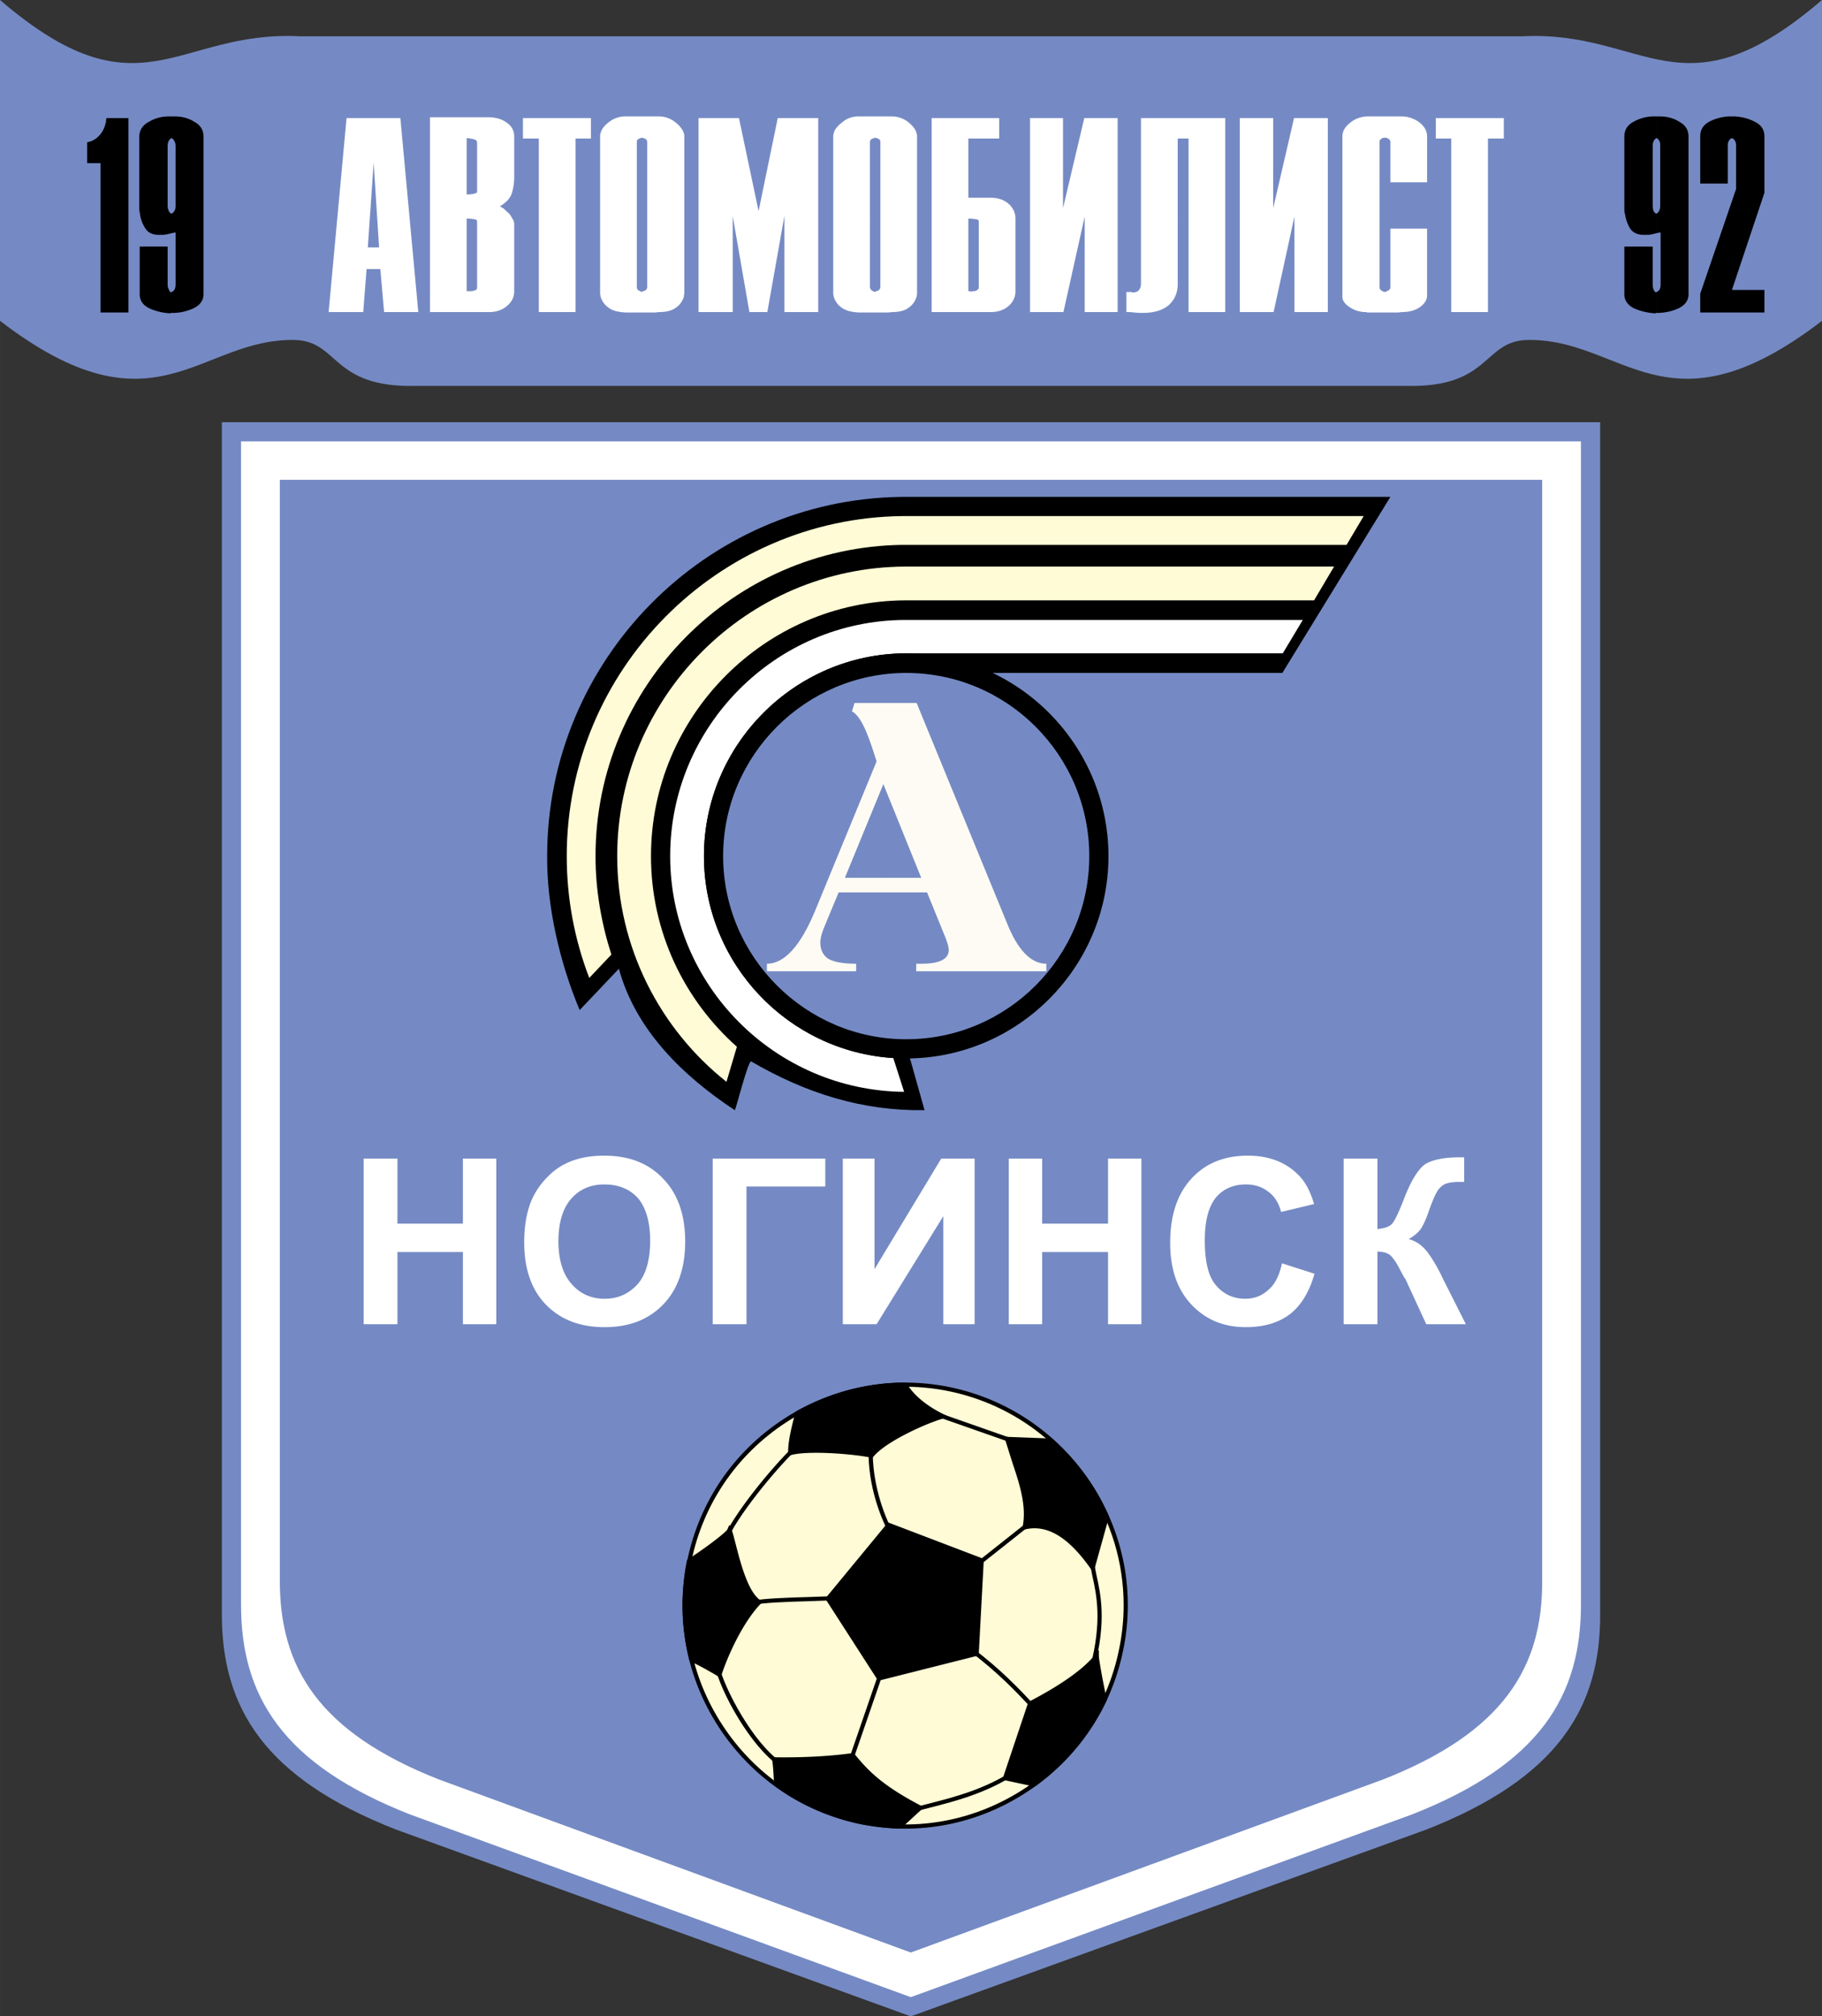 <svg xmlns="http://www.w3.org/2000/svg" width="2260" height="2500" viewBox="0 0 191.815 212.187"><rect x="0" y="0" width="191.815" height="212.187" fill="#333333" stroke="none"/><path d="M95.886 212.187l54.308-19.669c13.742-5.4 18.353-12.776 18.265-22.786V44.431H23.356v125.302c-.043 10.01 4.522 17.386 18.308 22.786l54.222 19.668z" fill="#758ac4"/><path d="M95.886 210.167l52.771-19.23c13.392-5.268 17.825-12.424 17.781-22.215V46.45H25.376v122.272c-.044 9.791 4.39 16.947 17.781 22.215l52.729 19.23z" fill="#fff"/><path d="M95.886 205.47l49.743-18.22c12.6-4.961 16.815-11.766 16.728-21.03V50.489H29.459V166.22c-.044 9.264 4.127 16.069 16.727 21.03l49.7 18.22z" fill="#758ac4"/><path d="M77.358 116.828c.088 0 1.361-5.093 1.712-5.137 5.883 3.424 11.766 5.225 18.264 5.137l-5.839-20.767 6.409-25.245h37.099l11.372-18.527H94.876c-20.547.264-37.274 17.123-37.274 37.801-.044 5.268 1.317 11.196 3.424 16.201l4.127-4.347c1.757 6.41 6.674 11.24 12.205 14.884z"/><path d="M95.008 54.309c-19.494.219-35.343 16.2-35.343 35.781 0 4.522.834 8.825 2.371 12.82l2.327-2.458c-1.054-3.293-1.668-6.762-1.668-10.362 0-17.913 14.488-32.533 32.313-32.752h46.756l1.801-3.029H95.008z" fill="#fffbd6"/><path d="M95.271 59.622c-16.683.087-30.294 13.741-30.294 30.468 0 9.615 4.522 18.22 11.503 23.752l1.098-3.688c-5.532-4.918-9.044-12.074-9.044-20.064 0-14.795 12.03-26.825 26.738-26.913h43.069l2.108-3.556H95.271v.001z" fill="#fffbd6"/><path d="M95.271 68.753h39.776l2.108-3.512H95.272c-13.61.044-24.718 11.196-24.718 24.85 0 13.611 11.064 24.674 24.63 24.806l-1.142-3.556c-11.107-.702-19.932-9.966-19.932-21.25-.001-11.723 9.526-21.25 21.161-21.338z" fill="#fff"/><path d="M95.403 111.384c11.723 0 21.293-9.571 21.293-21.293s-9.57-21.337-21.293-21.337c-11.722 0-21.293 9.615-21.293 21.337s9.571 21.293 21.293 21.293z"/><path d="M95.403 109.364c10.625 0 19.273-8.649 19.273-19.274s-8.648-19.274-19.273-19.274c-10.581 0-19.274 8.649-19.274 19.274s8.693 19.274 19.274 19.274z" fill="#758ac4"/><path d="M97.598 93.91h-4.609v-1.536h3.995l-3.995-9.878v.044-8.561h3.512l9.483 23.093c1.142 2.898 2.546 4.346 4.171 4.346v.791H96.457v-.791h.527c1.932 0 2.897-.483 2.897-1.448 0-.308-.131-.747-.352-1.318l-1.931-4.742zm-4.61 0H88.29l-1.405 3.38c-.352.791-.527 1.449-.527 1.889 0 .791.308 1.361.834 1.712.307.175.702.307 1.186.396.527.087 1.098.131 1.756.131v.791h-9.396v-.791c1.844 0 3.556-1.888 5.093-5.619l6.454-15.674c-.659-2.064-1.449-4.654-2.59-5.269l.263-.878h3.03v8.561l-4.04 9.834h4.04v1.537z" fill="#fefbf4"/><g fill="#fff"><path d="M63.617 121.614c-1.405 0-2.678.22-3.776.703a6.746 6.746 0 0 0-2.239 1.58 7.852 7.852 0 0 0-1.624 2.371c-.527 1.229-.791 2.722-.791 4.478 0 2.766.747 4.962 2.283 6.542 1.536 1.581 3.6 2.371 6.146 2.371h.044c2.59 0 4.61-.791 6.146-2.371 1.537-1.58 2.327-3.82 2.327-6.629 0-2.854-.79-5.049-2.327-6.629-1.535-1.626-3.599-2.416-6.189-2.416zm3.512 13.522c-.922 1.01-2.064 1.537-3.468 1.537h-.044c-1.361 0-2.547-.527-3.424-1.537-.922-1.01-1.405-2.546-1.405-4.522 0-1.976.483-3.512 1.361-4.478.877-1.01 2.063-1.493 3.468-1.493h.044c1.449 0 2.634.483 3.512 1.449.834 1.009 1.273 2.502 1.273 4.478 0 2.02-.439 3.556-1.317 4.566zM75.032 139.351h3.556v-14.489h8.297v-2.941H75.032zM48.733 128.77H41.84v-6.849h-3.556v17.43h3.556v-7.596h6.893v7.596h3.513v-17.43h-3.513zM151.907 134.565c-.57-1.229-1.141-2.151-1.668-2.854-.526-.659-1.141-1.098-1.931-1.317.614-.351 1.054-.746 1.316-1.141.263-.439.484-.922.703-1.537.396-1.142.703-1.888.922-2.239a2.08 2.08 0 0 1 .79-.834c.352-.175.878-.263 1.581-.263h.526v-2.59h-.526c-1.625 0-2.811.263-3.556.702-.703.482-1.45 1.624-2.195 3.512-.572 1.492-1.01 2.415-1.273 2.722-.265.352-.791.527-1.582.614v-7.419h-3.556v17.43h3.556v-7.64c.572 0 1.01.132 1.317.352.265.22.659.747 1.099 1.625.263.482.395.746.439.79.131.176.175.308.219.396l2.064 4.478h4.171l-2.416-4.787zM133.511 135.75c-.659.615-1.492.922-2.414.922-1.274 0-2.283-.483-3.074-1.406-.833-.966-1.185-2.546-1.185-4.741 0-2.063.396-3.556 1.185-4.522.792-.922 1.844-1.361 3.161-1.361.921 0 1.713.263 2.371.791.658.483 1.098 1.229 1.317 2.107l3.468-.834c-.395-1.36-.966-2.458-1.799-3.205-1.317-1.272-3.074-1.887-5.181-1.887-2.459 0-4.435.79-5.927 2.415-1.493 1.625-2.24 3.863-2.24 6.761 0 2.766.747 4.918 2.24 6.498 1.492 1.581 3.381 2.371 5.707 2.371 1.889 0 3.425-.439 4.655-1.361 1.185-.922 2.063-2.371 2.59-4.259l-3.424-1.097c-.265 1.272-.748 2.238-1.45 2.808zM116.652 128.77h-6.937v-6.849h-3.511v17.43h3.511v-7.596h6.937v7.596h3.512v-17.43h-3.512zM92.066 133.555v-11.634h-3.337v17.43h3.557l7.025-11.372v11.372h3.293v-17.43h-3.513z"/></g><path d="M100.013 146.2c12.512 2.633 20.634 14.971 18 27.483-2.59 12.556-14.972 20.634-27.44 18.044-12.512-2.634-20.635-14.971-18-27.483 2.59-12.556 14.927-20.634 27.44-18.044z" fill="#fffbd6"/><path d="M82.441 149.366c-5.239 3.444-8.82 8.713-10.083 14.834-1.28 6.08-.102 12.316 3.317 17.558 3.441 5.275 8.716 8.892 14.854 10.185 6.102 1.268 12.354.067 17.603-3.382 5.249-3.448 8.835-8.716 10.098-14.833 1.279-6.08.101-12.316-3.318-17.559-3.44-5.275-8.715-8.892-14.853-10.184h-.001c-6.119-1.267-12.375-.066-17.617 3.381zm8.177 42.147c-6.022-1.268-11.199-4.817-14.575-9.995-3.355-5.145-4.511-11.263-3.255-17.229 1.239-6.007 4.753-11.177 9.895-14.557 5.144-3.382 11.283-4.56 17.285-3.318 6.023 1.268 11.199 4.817 14.577 9.995 2.471 3.789 3.749 8.107 3.749 12.502 0 1.572-.163 3.154-.495 4.726-1.238 6.002-4.756 11.171-9.908 14.556-5.152 3.385-11.287 4.563-17.273 3.32z"/><path d="M85.06 168.061c-2.35.071-4.568.14-5.942.401l.082.432c1.34-.256 3.542-.323 5.874-.394l2.48-.086-.019-.438-2.475.085zM102.209 173.859c2.796 2.079 4.887 4.3 6.136 5.628l.51.539.317-.304-.508-.536c-1.259-1.338-3.366-3.577-6.193-5.679l-.262.352zM76.011 162.236l.412.152c.981-2.645 5.27-7.79 7.277-9.709l-.303-.316c-2.034 1.944-6.382 7.168-7.386 9.873zM93.584 161.359l.389-.202c-1.413-2.717-2.191-6.024-2.083-8.847l-.439-.016c-.16 4.173 1.438 7.73 2.133 9.065zM106.563 151.853l-8.517-2.986.146-.414 8.517 2.985zM102.252 165.42l-.273-.345 6.542-5.18.273.345zM114.634 163.919l.341 1.798c.48 2.155 1.076 4.837-.204 9.755l.425.111c1.307-5.022.697-7.761.208-9.962l-.333-1.755-.437.053zM97.644 189.837l-1.552.405.115.424 1.545-.403c2.993-.763 6.717-1.711 9.988-4.155l-.264-.352c-3.199 2.392-6.877 3.329-9.832 4.081zM89.86 185.082l-.414-.143 3.208-9.307.415.143zM75.256 175.311c.612 2.779 3.813 8.558 6.811 10.541l.242-.365c-3-1.986-6.09-7.85-6.624-10.27l-.429.094z"/><path d="M81.705 187.777c-.043-1.229-.131-2.416-.219-2.635 2.942.044 5.708-.088 8.298-.439 1.537 1.932 3.161 3.469 7.112 5.532l-2.151 1.976c-1.317-.044-2.766-.22-4.171-.483-3.294-.703-6.323-2.064-8.869-3.951zm-9.616-18.484v-.659c0-1.449.176-2.897.439-4.347 1.581-1.009 4.215-2.941 4.259-3.292.439.922 1.273 6.41 3.161 7.595-2.063 2.151-3.6 5.795-4.215 7.639-1.273-.746-2.151-1.229-2.941-1.581-.439-1.755-.703-3.555-.703-5.355zm38.593-17.693c2.502 2.239 4.522 4.961 5.839 8.034l-1.494 5.356c-2.239-3.205-4.566-4.874-7.156-4.258.616-3.074-1.009-6.235-1.844-9.308l4.655.176zm5.618 27.264a23.33 23.33 0 0 1-7.42 8.913c-.921-.176-1.843-.396-3.072-.659l2.634-7.859c2.195-1.142 5.4-2.986 7.024-5.005.001.351.396 2.634.834 4.61zm-32.356-30.162c3.424-1.887 7.332-2.985 11.328-2.985.791 1.273 2.151 2.415 4.039 3.336-1.318.307-6.103 2.327-7.552 4.126-1.844-.395-6.717-.79-8.562-.263-.044-1.097.352-2.721.747-4.214zm9.615 11.766l9.79 3.732-.526 9.834-10.273 2.591-5.4-8.386 6.409-7.771z"/><path d="M89.754 184.486c-2.505.339-5.209.482-8.265.437l-.33-.005.123.306c.061.152.153 1.152.204 2.561l.004.105.084.063c2.577 1.911 5.674 3.29 8.954 3.99 1.475.277 2.929.445 4.21.487l.089.004 2.447-2.248-.277-.145c-3.845-2.008-5.494-3.528-7.042-5.474l-.078-.098-.123.017zm-.066.447c1.524 1.897 3.185 3.411 6.833 5.348l-1.854 1.704a28.174 28.174 0 0 1-4.052-.473c-3.18-.678-6.183-2.014-8.694-3.856-.016-.397-.071-1.664-.167-2.292 2.918.033 5.517-.11 7.934-.431zM105.815 151.482l.75 2.387c.756 2.257 1.538 4.59 1.092 6.82l-.067.335.333-.079c2.315-.55 4.58.814 6.925 4.17l.267.381 1.639-5.879-.031-.071c-1.309-3.054-3.292-5.783-5.894-8.111l-.06-.052-5.044-.191.09.29zm2.411 7.836c0-1.871-.63-3.755-1.245-5.589l-.651-2.075 4.258.161c2.508 2.257 4.424 4.894 5.699 7.84-.039.145-1.162 4.17-1.355 4.862-2.267-3.105-4.505-4.439-6.817-4.035.06-.387.111-.774.111-1.164zM115.295 174.117c-1.221 1.518-3.561 3.183-6.954 4.948l-.079.041-2.741 8.175 1.457.318 1.956.414.075-.058a23.535 23.535 0 0 0 7.49-8.997l.032-.067-.017-.074c-.449-2.024-.829-4.242-.829-4.562v-.623l-.39.485zm.005.626c.119.85.433 2.566.769 4.087a23.09 23.09 0 0 1-7.246 8.71l-1.75-.371-.98-.214 2.53-7.546c3.152-1.646 5.37-3.211 6.677-4.666zM76.576 160.942c-.145.321-2.402 2.035-4.165 3.16l-.079.05-.018.093a23.626 23.626 0 0 0 .266 10.458l.026.103.098.043c.833.37 1.769.895 2.92 1.569l.233.137.085-.257c.758-2.274 2.304-5.617 4.165-7.557l.187-.194-.229-.144c-1.315-.827-2.134-4.03-2.623-5.943-.193-.753-.332-1.298-.457-1.561l-.204-.428-.205.471zm.13.5c.091.29.193.662.312 1.128.514 2.012 1.286 4.984 2.631 6.048-1.783 1.944-3.252 5.049-4.028 7.294-1.01-.588-1.868-1.063-2.632-1.411a23.081 23.081 0 0 1-.696-5.595c0-1.493.149-2.992.439-4.489.374-.247 3.075-2.042 3.974-2.975zM95.271 145.497c-3.905 0-7.858 1.042-11.434 3.013l-.082.045-.024.091c-.389 1.468-.8 3.13-.754 4.28l.011.279.269-.077c1.783-.51 6.617-.126 8.455.267l.132.029.084-.105c1.394-1.732 6.111-3.743 7.43-4.051l.602-.141-.555-.271c-1.836-.896-3.165-1.992-3.949-3.254l-.064-.104h-.121zm-.104.446c.761 1.171 1.972 2.191 3.581 3.049-1.704.553-5.625 2.288-7.062 3.953-1.905-.388-6.279-.723-8.266-.286.017-1.007.344-2.409.711-3.804 3.458-1.889 7.268-2.894 11.036-2.912zM93.389 160.328l-6.512 7.895 5.573 8.653 10.583-2.668.543-10.156-10.087-3.845-.1.121zm.239.402l9.494 3.619-.51 9.513-9.963 2.512-5.228-8.118 6.207-7.526z"/><path d="M31.171 35.781c4.522.219 3.776 5.005 12.513 4.83h104.447c8.737.175 7.99-4.611 12.512-4.83 10.229-.308 14.751 10.581 31.171-2.02V0c-14.795 12.688-18.526 3.161-31.522 3.819H31.523C18.527 3.161 14.795 12.688 0 0v33.762c16.42 12.6 20.942 1.712 31.171 2.019z" fill="#758ac4"/><g fill="#fff"><path d="M149.404 12.863a3.134 3.134 0 0 0-1.887-.614H144.047c-.701 0-1.36.22-1.888.658-.526.396-.833.878-.833 1.449v16.903c0 .352.263.747.747 1.054.438.307.966.483 1.536.527h.131c.088 0 .132 0 .177.043h3.293l.394-.043c.747 0 1.405-.175 1.889-.527.482-.352.746-.746.746-1.229V24.06h-3.863v6.19c0 .131-.088.219-.175.307-.132.044-.263.131-.396.175-.175-.044-.307-.088-.396-.175a.401.401 0 0 1-.175-.351V14.971c0-.176.044-.263.175-.351.088-.088.22-.132.396-.132a.71.71 0 0 1 .396.132c.087.087.175.175.175.351v4.215h3.864v-4.83c-.002-.57-.265-1.053-.836-1.493zM55.055 12.425v2.151h1.669V32.84h3.863V14.576h1.624v-2.151h-6.76zM53.343 12.907c-.526-.395-1.185-.57-1.976-.57h-6.102V32.84h6.234c.747 0 1.405-.22 1.888-.659.527-.439.747-.965.747-1.537V23.62c0-.088 0-.176-.044-.307a1.265 1.265 0 0 0-.175-.351 2.847 2.847 0 0 0-.308-.483 3.841 3.841 0 0 1-.438-.396c-.088-.087-.176-.175-.307-.219-.088-.088-.176-.132-.264-.132.658-.395 1.097-.833 1.273-1.361a5.648 5.648 0 0 0 .264-1.756V14.4c-.002-.659-.265-1.141-.792-1.493zm-3.117 17.386c0 .088-.044.176-.176.264-.087 0-.219.044-.351.087H49.129v-7.639c.22 0 .395 0 .57.043.088 0 .176 0 .264.044.175 0 .263.087.263.22v6.981zm0-10.098c0 .088-.088.132-.307.176-.088.044-.132.044-.22.044-.175.044-.307.044-.439.044h-.131v-5.927c.176 0 .395.044.57.088.044 0 .132 0 .176.043.263.044.351.176.351.352v5.18zM39.337 12.425h-2.854L34.596 32.84h3.644l.351-4.522H40.04l.396 4.522h3.601l-1.889-20.415h-2.811zm0 13.61h-.614l.614-8.913.571 8.913h-.571zM151.556 12.425h-.396v2.151h1.625V32.84h3.863V14.576h1.669v-2.151zM71.036 12.819a2.77 2.77 0 0 0-1.712-.57h-3.468a2.78 2.78 0 0 0-1.713.57c-.526.396-.834.791-.922 1.229-.043.088-.043.132-.043.176V30.82c0 .088 0 .22.043.308 0 .131.044.219.088.307.132.352.396.703.791.966.395.307 1.01.439 1.756.483h3.117l.395-.043c.747 0 1.317-.132 1.756-.439a2.04 2.04 0 0 0 .79-.966c.044-.088.088-.176.088-.307 0-.088.044-.22.044-.308V14.356v-.131c0-.044-.044-.087-.044-.176-.132-.439-.439-.834-.966-1.23zm-2.898 17.387c0 .131-.088.263-.175.351-.132.044-.219.087-.395.131v.044c-.132-.044-.263-.131-.351-.175a.4.4 0 0 1-.176-.351V14.971c0-.176.044-.263.176-.351.132-.044.219-.088.351-.132.176.044.307.088.395.132.087.087.175.175.175.351v15.235zM95.579 12.819a2.865 2.865 0 0 0-1.713-.57h-3.467c-.615 0-1.186.176-1.668.57-.527.396-.878.791-.966 1.229 0 .088-.044.132-.044.176V30.82c0 .088 0 .22.044.308 0 .131.044.219.087.307.132.352.396.703.791.966.439.307 1.01.439 1.756.483h3.116l.396-.043c.702 0 1.317-.132 1.712-.439.396-.263.659-.614.791-.966.043-.088.087-.176.087-.307.044-.088.044-.22.044-.308V14.356v-.131c0-.044-.045-.088-.045-.176-.087-.439-.438-.834-.921-1.23zm-2.898 17.387c0 .131-.087.263-.176.351-.131.044-.219.087-.351.131-.044 0-.044 0-.044.044-.131-.044-.263-.131-.351-.175-.087-.088-.176-.22-.176-.351V14.971c0-.176.088-.263.176-.351l.396-.132c.131.044.263.088.351.132.132.087.176.175.176.351v15.235zM114.15 12.425l-2.239 9.483v-9.483H108.442V32.84h3.513l2.239-10.054V32.84h3.468V12.425h-3.117zM136.234 12.425l-2.196 9.483v-9.483h-3.513V32.84h3.557l2.194-10.054V32.84H139.79V12.425h-3.162zM120.121 12.425V29.81c0 .264-.044.483-.176.659-.088.176-.307.264-.571.308h-.088c-.044 0-.088 0-.131-.044h-.571v2.107c.263 0 .527 0 .746.043.219 0 .439.044.659.044h.352c1.229 0 2.107-.308 2.722-.834.616-.571.923-1.317.923-2.195V14.576h1.141V32.84h3.864V12.425H120.121zM81.88 12.425l-2.019 9.79-2.064-9.79h-4.258V32.84h3.6V22.742l1.756 10.098h1.888l1.8-10.142V32.84h3.556V12.425h-3.863zM104.316 20.81h-2.371v-6.233H105.194v-2.151h-7.113V32.84h6.236c.745 0 1.404-.22 1.888-.659.482-.439.701-.965.701-1.537v-7.639c0-.571-.219-1.098-.701-1.537-.485-.438-1.144-.658-1.889-.658zm-1.274 9.483c0 .088-.087.176-.219.264a.68.68 0 0 1-.352.087c-.088 0-.175.044-.263.044-.044-.044-.088-.044-.133-.044h-.131v-7.639c.219 0 .396 0 .526.043.133 0 .221 0 .308.044.176 0 .263.087.263.22v6.981z"/></g><path d="M18.044 32.928v-2.195a.784.784 0 0 0 .307-.219c.088-.176.132-.352.132-.571v-5.488c-.132.044-.263.044-.439.088V22.48c.131-.044.22-.131.307-.264.088-.132.132-.307.132-.57v-6.278c0-.22-.044-.396-.132-.527-.087-.176-.176-.263-.307-.308V12.25h.352c.746 0 1.448.176 2.063.57.659.352.966.878.966 1.581v16.552c0 .615-.307 1.098-.966 1.448a5.313 5.313 0 0 1-2.063.527h-.352zm-4.522-20.503v20.458H10.58V17.167H9.176v-2.196a2.193 2.193 0 0 0 1.185-.615 2.67 2.67 0 0 0 .659-1.053c.043-.132.087-.308.131-.439 0-.175.044-.307.044-.438h2.327v-.001zm4.522-.176v2.283a.751.751 0 0 0-.264.263c-.088.132-.132.352-.132.571v6.278c0 .22.044.395.132.57.044.132.132.22.264.264v2.063c-.088.044-.22.044-.308.088-.263.043-.482.087-.658.087h-.308c-.702 0-1.186-.219-1.448-.658a3.457 3.457 0 0 1-.571-1.449c-.044-.176-.044-.352-.088-.527V14.4c0-.703.352-1.229 1.01-1.581.659-.395 1.361-.57 2.151-.57h.22zm0 18.483v2.195l-.132.044a5.983 5.983 0 0 1-2.195-.527c-.702-.352-1.01-.834-1.01-1.493v-5.005h2.942v3.996c0 .219.044.395.132.526.044.176.132.264.264.308l-.001-.044zM177.766 30.952c0 .615-.307 1.098-.965 1.448-.615.307-1.318.483-2.108.527h-.307v-2.195c.132-.044.22-.131.307-.219.088-.176.132-.352.132-.571v-5.488c-.132.044-.308.044-.439.088v-2.063c.088-.044.22-.131.264-.264.087-.132.131-.307.131-.57v-6.278c0-.22 0-.396-.088-.527-.087-.176-.175-.263-.307-.308v-2.283h.307c.791 0 1.494.176 2.108.57.658.352.965.878.965 1.581v16.552zm4.567-.439h3.424v2.37h-6.761v-1.975l3.775-11.02v-4.566c0-.219-.043-.395-.131-.527-.088-.131-.176-.219-.307-.263-.088.044-.219.088-.308.263-.088.132-.132.308-.132.527v3.995h-2.897v-4.961c0-.702.307-1.185.921-1.537a5.042 5.042 0 0 1 2.108-.57H182.595c.791.044 1.492.22 2.151.57.659.308 1.01.835 1.01 1.537v5.927l-3.423 10.23zm-7.948 2.415l-.131.044a6.437 6.437 0 0 1-2.239-.527c-.659-.352-1.01-.834-1.01-1.493v-5.005H173.991v3.996c0 .219.044.395.087.526.088.176.176.264.264.308l.043-.044v2.195zm0-8.386c-.131.044-.219.044-.35.088-.22.043-.439.087-.659.087h-.264c-.702 0-1.185-.219-1.493-.658a4.089 4.089 0 0 1-.526-1.449c-.044-.176-.088-.352-.088-.527V14.4c0-.703.307-1.229.966-1.581a4.317 4.317 0 0 1 2.195-.57h.219v2.283a.758.758 0 0 0-.263.263c-.087.132-.131.352-.131.571v6.278c0 .22.044.395.087.57.088.132.176.22.264.264h.043v2.064z"/></svg>